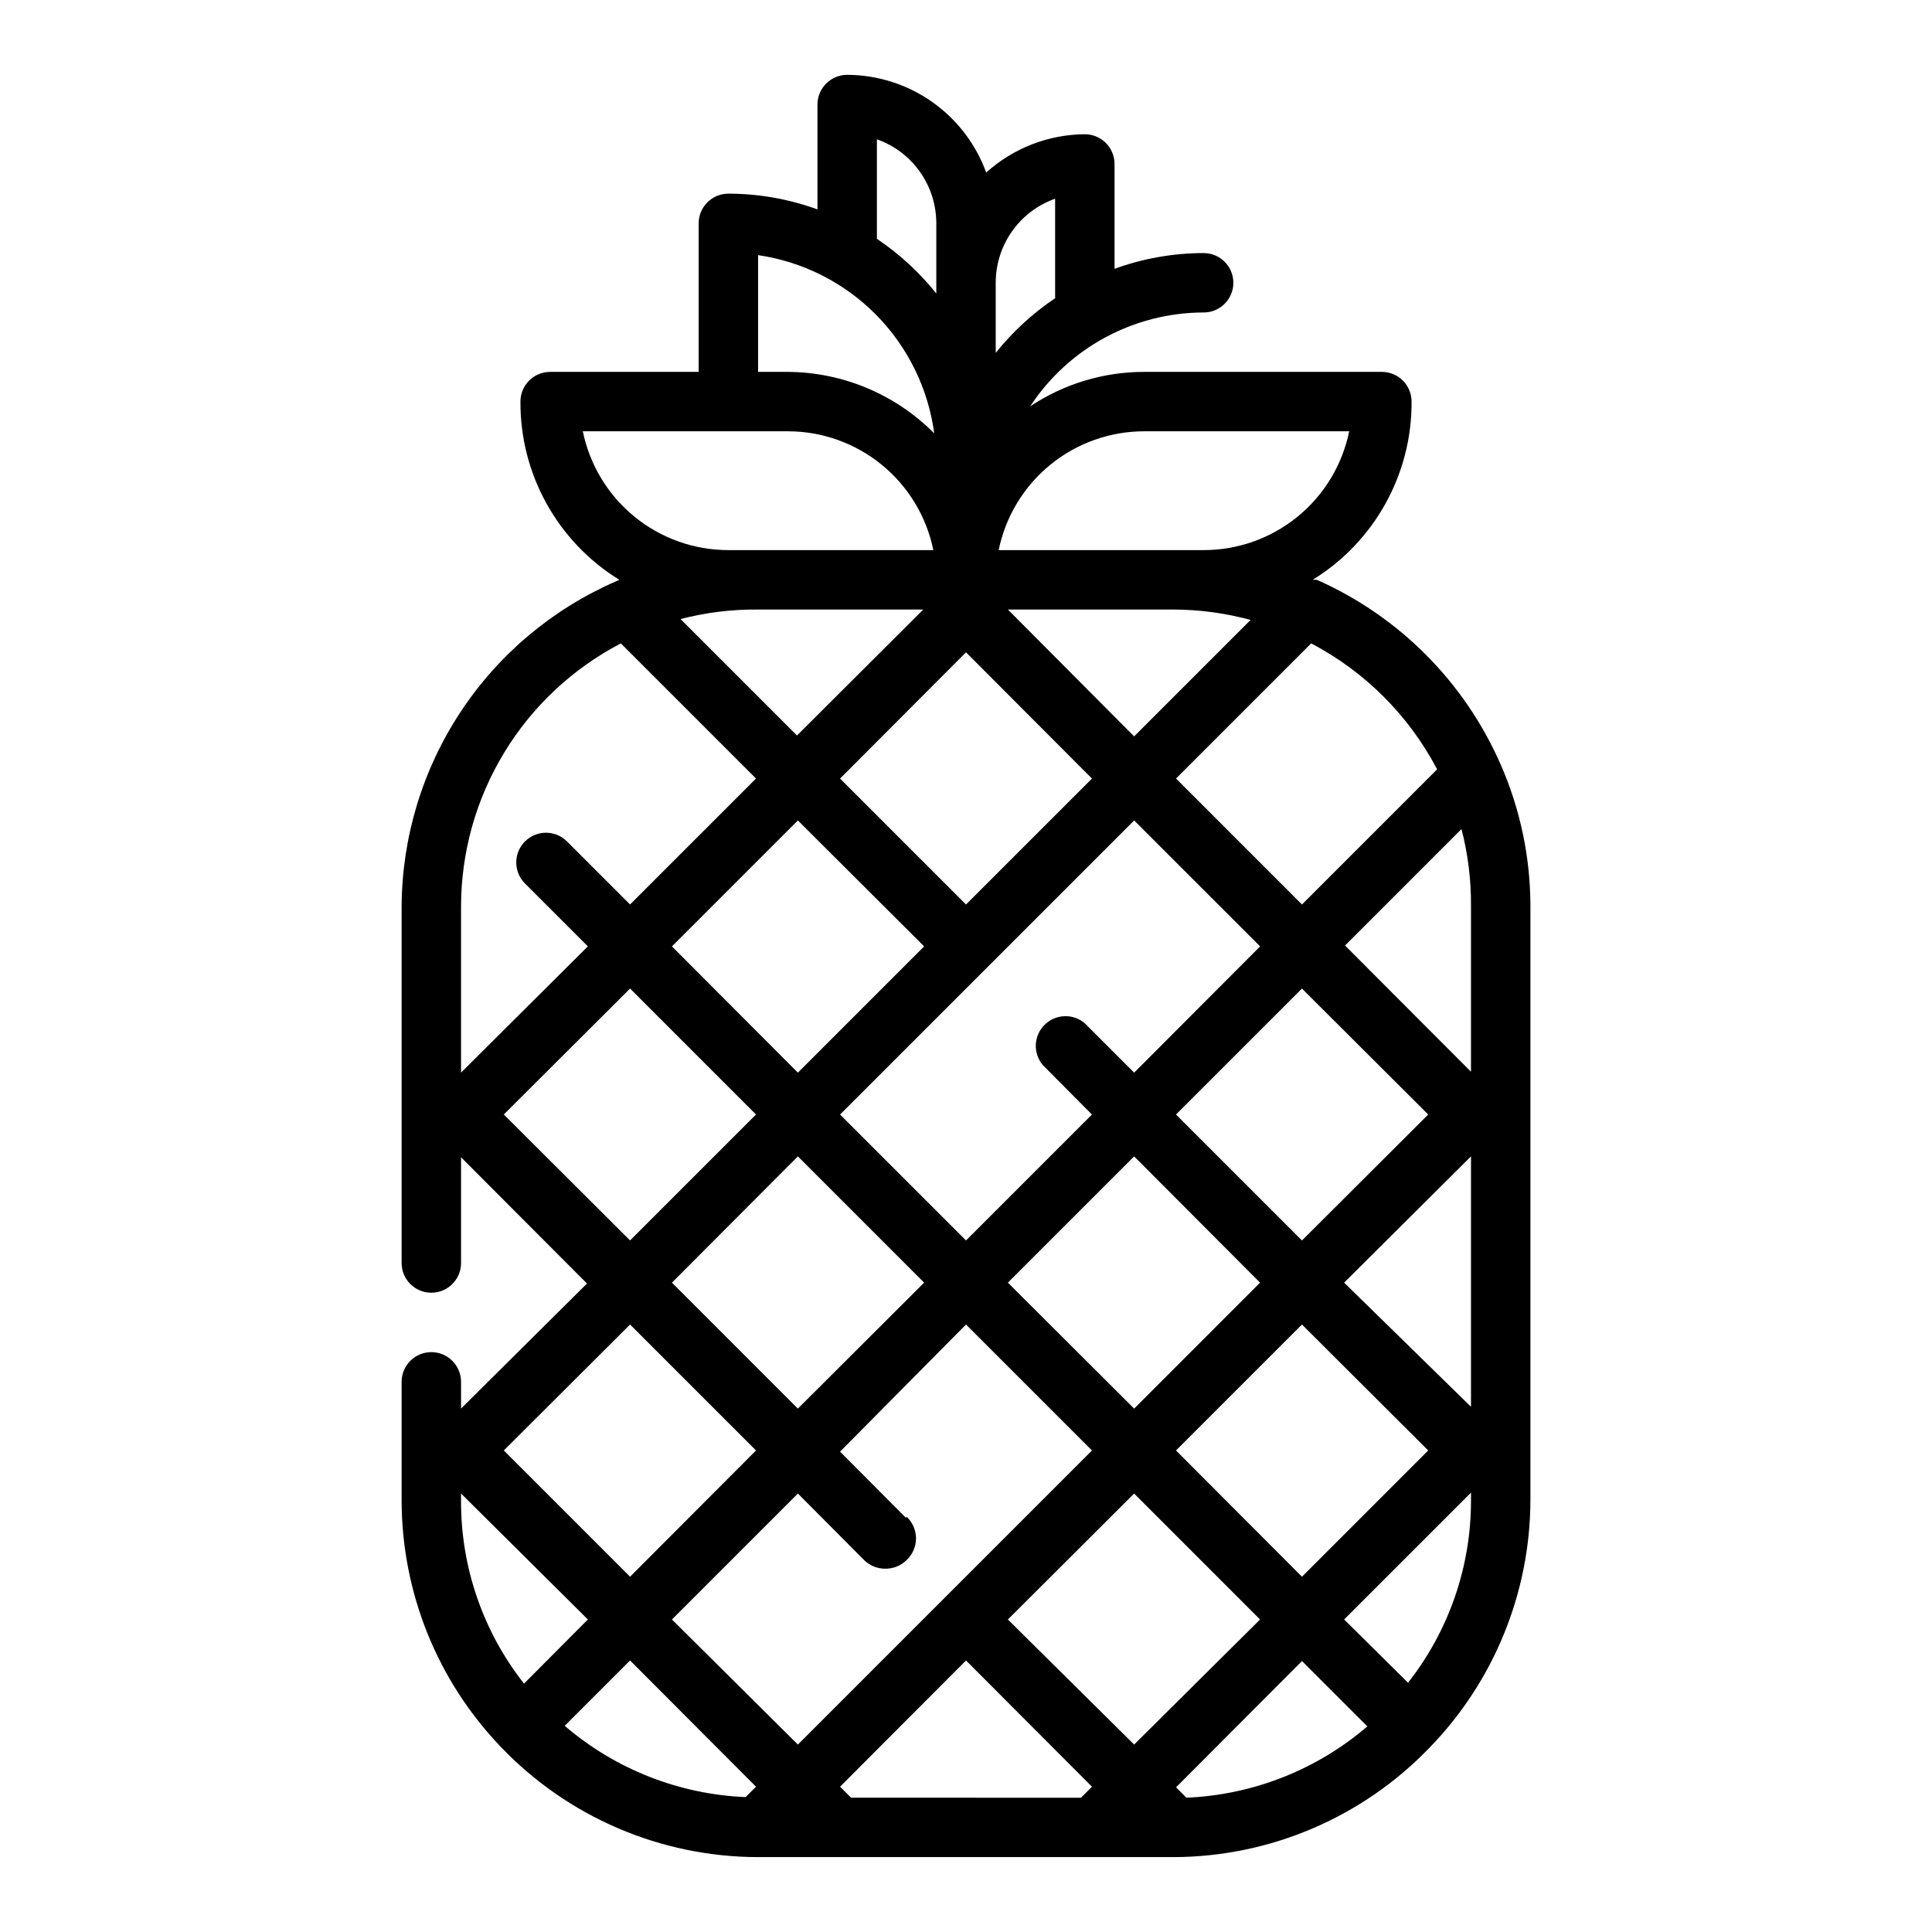 <?xml version="1.0" encoding="UTF-8"?>
<!-- Uploaded to: SVG Repo, www.svgrepo.com, Generator: SVG Repo Mixer Tools -->
<svg fill="#000000" width="800px" height="800px" version="1.1" viewBox="144 144 512 512" xmlns="http://www.w3.org/2000/svg">
 <path d="m541.7 346.62c-9.543-21.844-26.93-39.312-48.727-48.961h-1.105c16.387-10.09 26.324-27.992 26.215-47.234 0-2.086-0.828-4.09-2.305-5.566-1.477-1.477-3.481-2.305-5.566-2.305h-62.977c-10.758-0.008-21.273 3.168-30.227 9.133 10.164-15.496 27.438-24.844 45.973-24.879 4.348 0 7.871-3.523 7.871-7.871s-3.523-7.871-7.871-7.871c-8.055 0.008-16.047 1.422-23.617 4.172v-27.789c0-2.086-0.832-4.09-2.305-5.566-1.477-1.477-3.481-2.305-5.566-2.305-9.664 0.062-18.969 3.676-26.137 10.156-2.754-7.57-7.762-14.109-14.352-18.742-6.586-4.629-14.438-7.129-22.488-7.16-4.348 0-7.875 3.527-7.875 7.875v27.789c-7.566-2.754-15.559-4.164-23.613-4.176-4.348 0-7.875 3.527-7.875 7.875v39.359h-39.359c-4.348 0-7.871 3.523-7.871 7.871-0.105 19.242 9.828 37.145 26.215 47.234l-0.867 0.395v-0.004c-16.816 7.305-31.145 19.344-41.234 34.648-10.094 15.305-15.516 33.219-15.602 51.551v94.465c0 4.348 3.523 7.871 7.871 7.871 4.348 0 7.875-3.523 7.875-7.871v-28.023l33.379 33.457-33.379 33.141v-7.086c0-4.348-3.527-7.871-7.875-7.871-4.348 0-7.871 3.523-7.871 7.871v31.488c0.035 24.289 9.422 47.633 26.215 65.18 17.797 18.672 42.457 29.25 68.25 29.285h110.21c25.559-0.102 49.98-10.555 67.699-28.969 17.07-17.543 26.668-41.023 26.766-65.496v-157.44c0.008-12.953-2.672-25.766-7.871-37.629zm-83.285 273.79-2.754-2.754 33.379-33.457 17.32 17.32h-0.008c-13.406 11.496-30.293 18.152-47.938 18.891zm-88.875 0-2.914-2.914 33.379-33.453 33.379 33.457-2.914 2.914zm-75.887-19.051 17.32-17.32 33.379 33.457-2.758 2.758c-17.648-0.742-34.535-7.394-47.941-18.895zm90.449-55.105-17.477-17.555 33.379-33.688 33.379 33.379-77.934 77.934-33.379-33.145 33.379-33.379 17.551 17.633c1.469 1.457 3.445 2.277 5.512 2.285 2.148 0.055 4.223-0.77 5.746-2.285 1.59-1.488 2.492-3.566 2.492-5.746 0-2.176-0.902-4.258-2.492-5.746zm-39.203-240.72h43.77l-33.457 33.379-30.859-30.859c6.707-1.742 13.617-2.59 20.547-2.519zm130.52 2.754-30.859 30.859-33.457-33.613h44.004c6.863 0.027 13.691 0.953 20.312 2.754zm-75.414 8.582 33.379 33.457-33.379 33.375-33.379-33.379zm-11.098 77.934-33.457 33.457-33.379-33.457 33.379-33.379zm55.656-33.379 33.379 33.379-33.379 33.457-13.07-13.07c-3.125-2.676-7.781-2.496-10.688 0.414-2.91 2.906-3.09 7.562-0.414 10.688l12.988 13.066-33.375 33.375-33.379-33.375zm89.266 22.828v43.77l-33.379-33.457 30.859-30.859c1.738 6.711 2.586 13.617 2.519 20.547zm-11.336 55.105-33.457 33.379-33.379-33.379 33.379-33.379zm-44.559 44.555-33.375 33.379-33.457-33.379 33.457-33.457zm-89.031 0-33.457 33.379-33.375-33.379 33.379-33.457zm55.656 122.41-33.457-33.141 33.457-33.379 33.375 33.379zm11.098-77.934 33.379-33.379 33.457 33.379-33.457 33.457zm44.555-44.477 33.617-33.457v66.359zm24.641-136.03-35.816 35.816-33.379-33.379 35.816-35.816h0.004c14.254 7.484 25.895 19.125 33.375 33.379zm-77.617-89.586h54.316c-1.812 8.891-6.644 16.883-13.672 22.621-7.031 5.738-15.828 8.871-24.898 8.867h-54.32c1.816-8.891 6.648-16.879 13.676-22.617 7.027-5.738 15.824-8.871 24.898-8.871zm-23.617-61.637v26.371c-5.949 4.004-11.258 8.887-15.742 14.484v-18.578c-0.004-4.887 1.508-9.652 4.328-13.641 2.82-3.992 6.809-7.008 11.414-8.637zm-47.23-15.742c4.606 1.625 8.594 4.644 11.414 8.633 2.82 3.992 4.332 8.758 4.328 13.645v18.578c-4.484-5.598-9.793-10.484-15.742-14.484zm-31.488 30.699c11.859 1.727 22.832 7.269 31.254 15.793 8.426 8.523 13.84 19.562 15.426 31.438-10.27-10.352-24.227-16.211-38.809-16.293h-7.871zm-7.871 78.168c-9.074 0.004-17.871-3.129-24.898-8.867-7.031-5.738-11.859-13.73-13.676-22.621h54.316c9.074 0 17.871 3.133 24.898 8.871 7.031 5.738 11.859 13.727 13.676 22.617zm-28.496 24.719 35.816 35.816-33.379 33.379-16.688-16.688c-1.477-1.492-3.492-2.328-5.59-2.328s-4.109 0.836-5.59 2.328c-3.051 3.07-3.051 8.027 0 11.098l16.688 16.688-33.609 33.457v-44.004c0.012-14.387 3.965-28.492 11.434-40.789 7.465-12.297 18.156-22.309 30.918-28.957zm-31.016 124.85 33.457-33.379 33.375 33.379-33.379 33.379zm33.457 55.656 33.379 33.379-33.379 33.457-33.457-33.457zm-44.793 44.789 33.613 33.379-16.926 17.004c-10.875-13.82-16.758-30.91-16.688-48.492zm250.96 50.145-16.926-16.766 33.613-33.613v2.125c0.012 17.504-5.867 34.5-16.691 48.254z"/>
</svg>